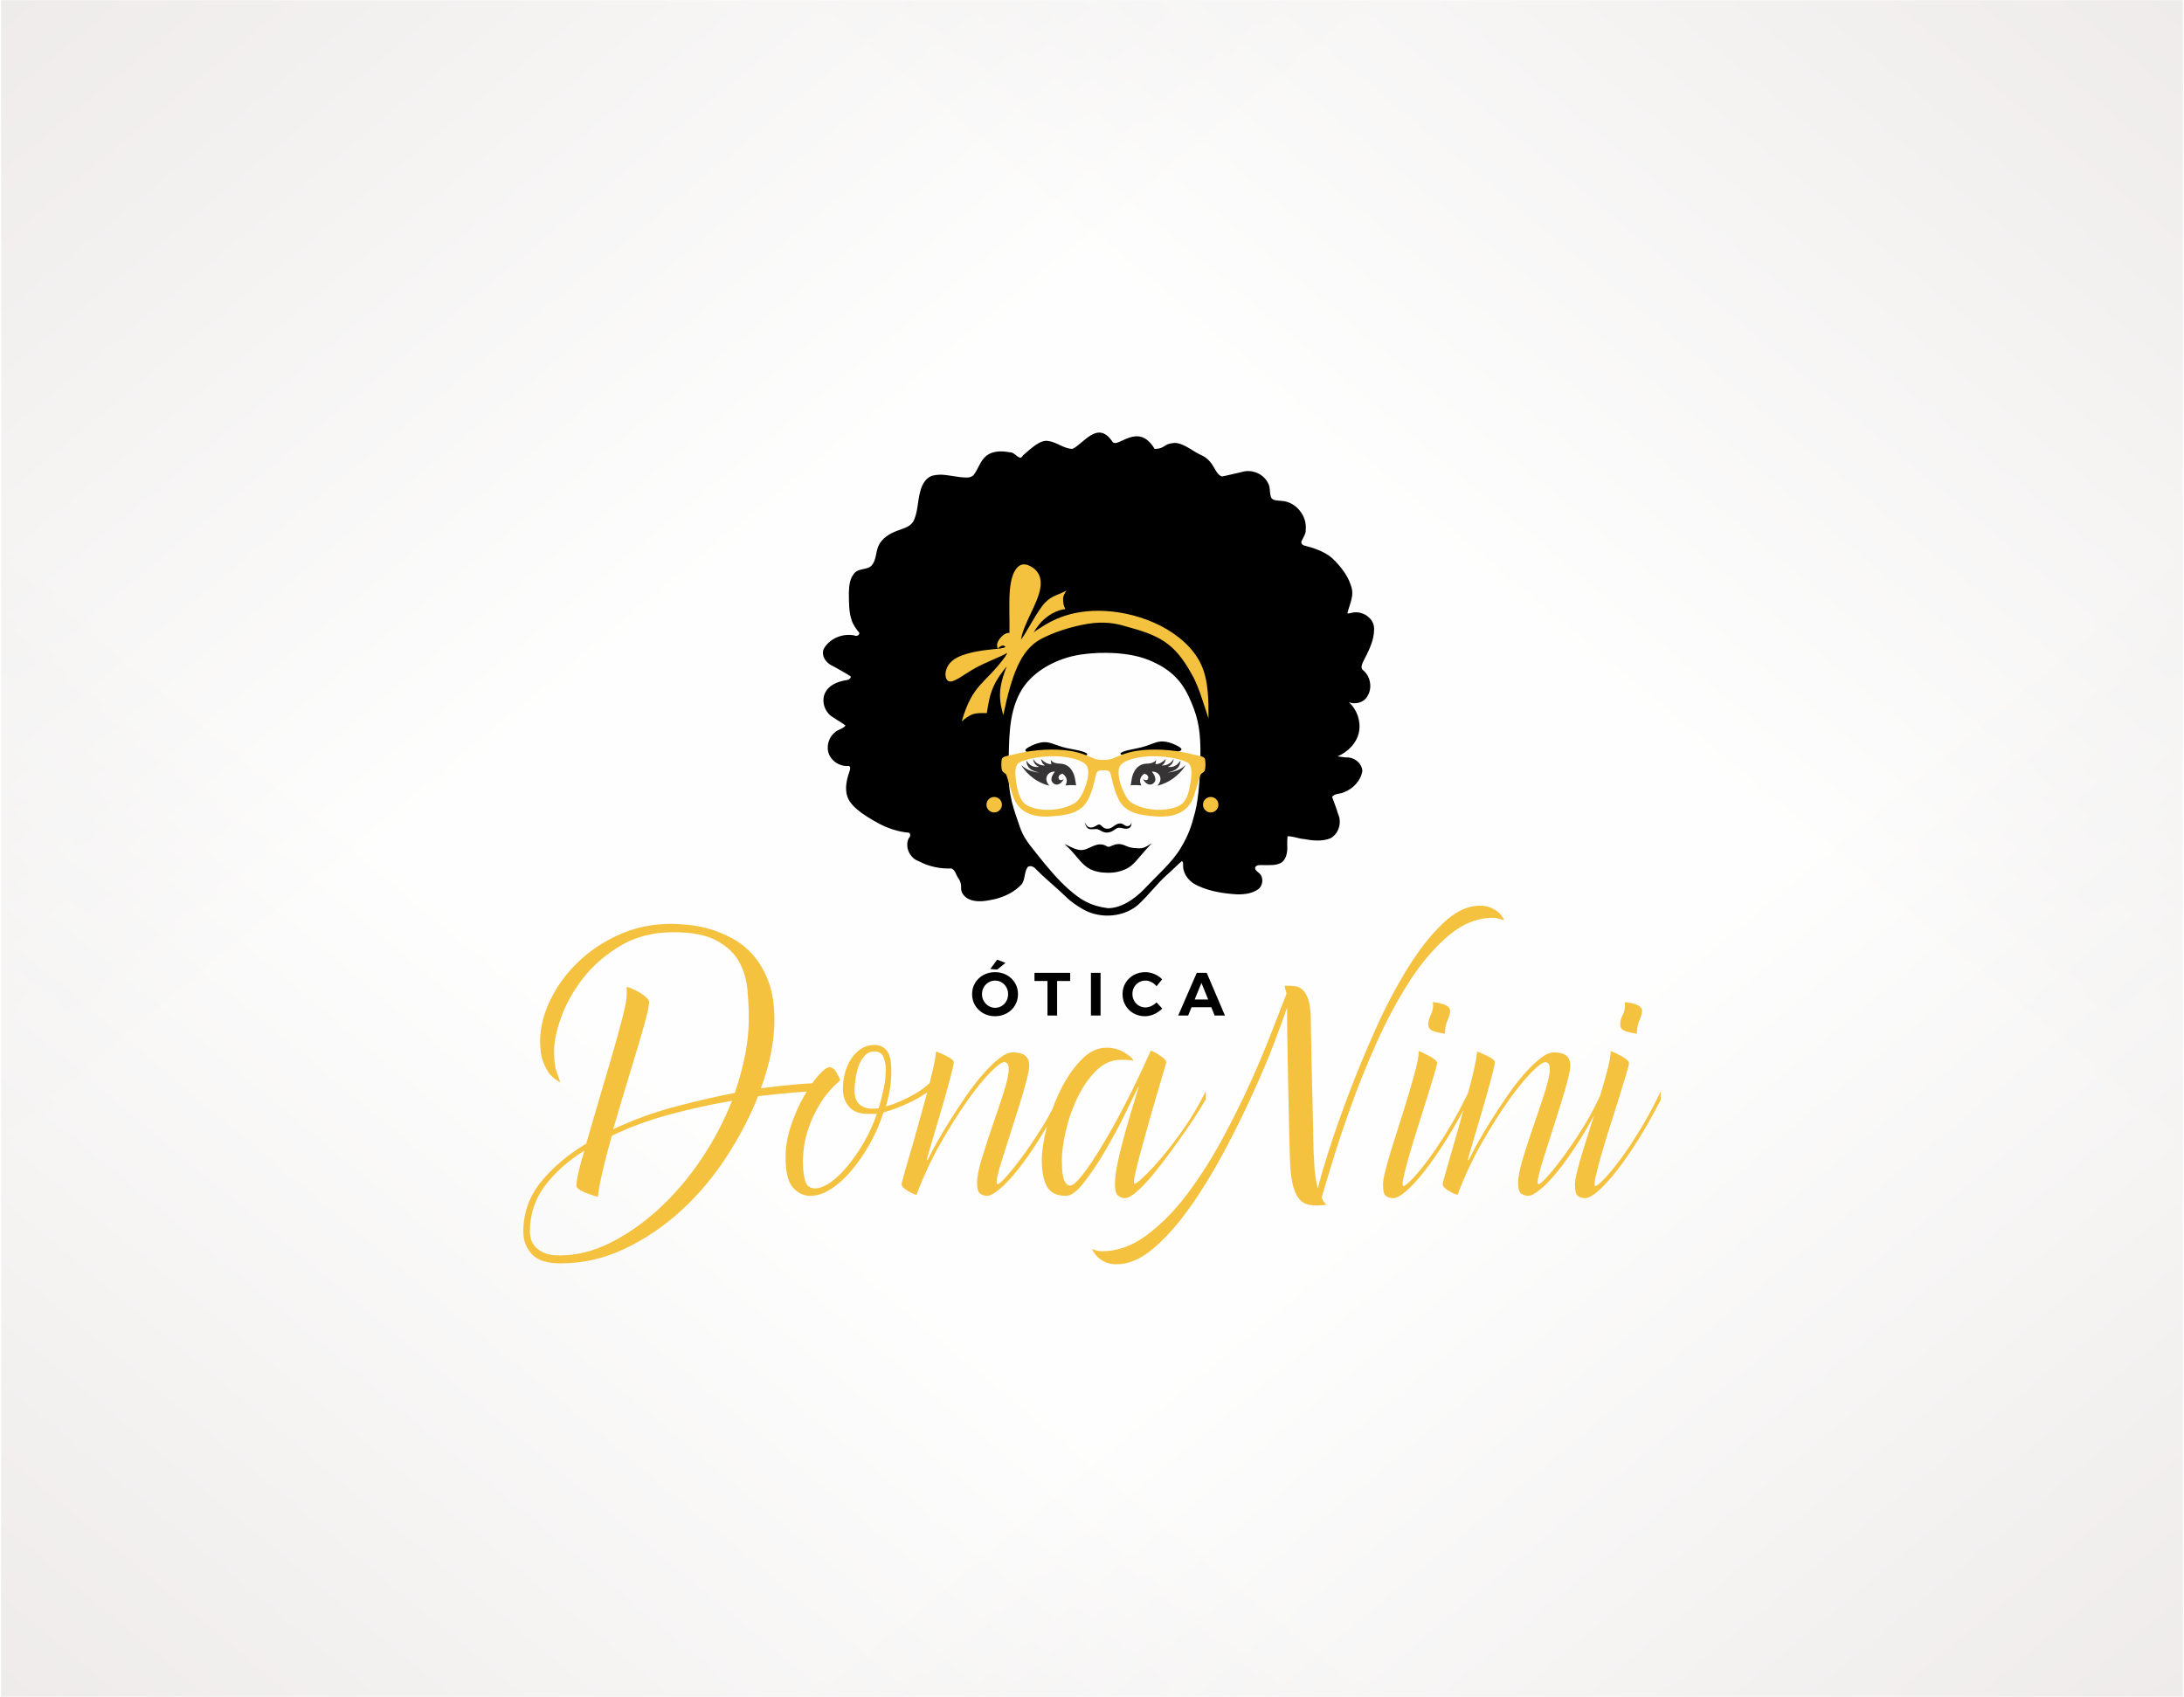 <?xml version="1.0" encoding="UTF-8"?>
<!DOCTYPE svg PUBLIC "-//W3C//DTD SVG 1.0//EN" "http://www.w3.org/TR/2001/REC-SVG-20010904/DTD/svg10.dtd">
<!-- Creator: CorelDRAW -->
<svg xmlns="http://www.w3.org/2000/svg" xml:space="preserve" width="700px" height="544px" version="1.0" style="shape-rendering:geometricPrecision; text-rendering:geometricPrecision; image-rendering:optimizeQuality; fill-rule:evenodd; clip-rule:evenodd"
viewBox="0 0 1098.2 854.16"
 xmlns:xlink="http://www.w3.org/1999/xlink"
 xmlns:xodm="http://www.corel.com/coreldraw/odm/2003">
 <defs>
  <style type="text/css">
   <![CDATA[
    .fil0 {fill:#FEFEFE}
    .fil5 {fill:#F5C23F}
    .fil6 {fill:black}
    .fil1 {fill:#DCD6D3}
    .fil4 {fill:#373435;fill-rule:nonzero}
    .fil3 {fill:#F5C23F;fill-rule:nonzero}
    .fil2 {fill:black;fill-rule:nonzero}
   ]]>
  </style>
     <mask id="id0">
  <linearGradient id="id1" gradientUnits="userSpaceOnUse" x1="-372.39" y1="-402.93" x2="269.2" y2="367.72">
   <stop offset="0" style="stop-opacity:1; stop-color:white"/>
   <stop offset="1" style="stop-opacity:0; stop-color:white"/>
  </linearGradient>
      <rect style="fill:url(#id1)" x="-0.5" y="-0.5" width="1099.2" height="855.16"/>
     </mask>
     <mask id="id2">
  <linearGradient id="id3" gradientUnits="userSpaceOnUse" x1="1470.59" y1="-402.93" x2="829" y2="367.72">
   <stop offset="0" style="stop-opacity:1; stop-color:white"/>
   <stop offset="1" style="stop-opacity:0; stop-color:white"/>
  </linearGradient>
      <rect style="fill:url(#id3)" x="-0.5" y="-0.5" width="1099.2" height="855.16"/>
     </mask>
     <mask id="id4">
  <linearGradient id="id5" gradientUnits="userSpaceOnUse" x1="-372.39" y1="1257.08" x2="269.2" y2="486.44">
   <stop offset="0" style="stop-opacity:1; stop-color:white"/>
   <stop offset="1" style="stop-opacity:0; stop-color:white"/>
  </linearGradient>
      <rect style="fill:url(#id5)" x="-0.5" y="-0.5" width="1099.2" height="855.16"/>
     </mask>
     <mask id="id6">
  <linearGradient id="id7" gradientUnits="userSpaceOnUse" x1="1470.59" y1="1257.08" x2="829" y2="486.44">
   <stop offset="0" style="stop-opacity:1; stop-color:white"/>
   <stop offset="1" style="stop-opacity:0; stop-color:white"/>
  </linearGradient>
      <rect style="fill:url(#id7)" x="-0.5" y="-0.5" width="1099.2" height="855.16"/>
     </mask>
 </defs>
 <g id="Layer_x0020_1">
  <g id="_2919020260176">
   <rect class="fil0" width="1098.2" height="854.16"/>
   <g>
    <polygon class="fil1" style="mask:url(#id0)" points="0,0 1098.2,0 1098.2,854.16 0,854.16 "/>
    <polygon class="fil1" style="mask:url(#id2)" points="1098.2,0 0,0 0,854.16 1098.2,854.16 "/>
    <polygon class="fil1" style="mask:url(#id4)" points="0,854.16 1098.2,854.16 1098.2,0 0,0 "/>
    <polygon class="fil1" style="mask:url(#id6)" points="1098.2,854.16 0,854.16 0,0 1098.2,0 "/>
   </g>
  </g>
  <g id="_2919020267616">
   <g>
    <path class="fil2" d="M556.29 328.62c7.66,0.06 15.46,1.16 21.6,3.71 9.82,4.08 15.78,9.5 19.85,18.21 4.08,8.71 5.73,15.14 5.91,25.71 0.19,10.56 -0.65,24.83 -2.69,32.61 -2.03,7.79 -3.31,11.44 -7.39,18.3 -4.08,6.86 -12.34,14.13 -17.9,20.06 -5.56,5.93 -12.6,10.1 -18.72,9.92 -9.06,-1.24 -13.61,-4.31 -19.59,-9.5 -5.17,-4.49 -11.13,-11.55 -16.06,-17.84 -4.08,-5.18 -6.79,-8.15 -8.82,-14.45 -2.04,-6.3 -5.77,-14.37 -5.4,-28.64 0.37,-14.26 -0.2,-26.59 5.73,-37.9 5.93,-11.3 19.31,-17.59 30.24,-19.26 4.1,-0.63 8.65,-0.97 13.24,-0.93zm-17.05 -102.66c-4.35,-0.1 -7.78,-3.36 -12.02,-3.95 -4.21,-0.94 -9.08,4.06 -12.53,6.93 -0.53,0.46 -0.86,1.29 -1.53,1.5 -2.09,-0.38 -3.23,-2.88 -5.49,-2.77 -3.9,-0.75 -8.35,-0.79 -11.67,1.69 -3.23,2.58 -4.14,6.88 -6.67,9.99 -1.94,1.55 -4.57,0.97 -6.84,0.79 -4.6,-0.57 -9.33,-1.95 -13.93,-0.63 -3.24,1.14 -5.01,4.48 -5.83,7.62 -1.52,5.14 -1.11,10.81 -3.71,15.62 -1.85,2.64 -5.19,3.35 -8.02,4.46 -3.85,1.41 -7.69,3.78 -9.4,7.66 -1.38,3.18 -1.02,7.07 -3.41,9.8 -2.28,2.35 -6.22,1.25 -8.48,3.65 -2.52,2.62 -2.86,6.47 -2.97,9.92 0.06,4.69 -0.11,9.51 1.42,14.01 0.76,2.37 2.26,4.39 3.82,6.28 0.25,1.31 -1.53,1.92 -2.49,1.33 -5.59,-1.11 -11.88,1.25 -14.99,6.11 -1.11,1.55 -1,3.61 -0.18,5.26 0.95,2.04 2.86,3.42 4.87,4.32 2.88,1.64 5.84,3.14 8.57,5.03 -0.2,1.53 -1.99,1.84 -3.24,1.96 -3.7,0.73 -7.65,2.36 -9.54,5.84 -2.41,4.38 -0.42,10.38 3.9,12.75 2.02,1.43 4.22,2.58 6.19,4.07 -1.34,1.86 -3.94,1.94 -5.49,3.58 -3.66,3.01 -4.71,8.95 -1.75,12.8 2,2.75 5.52,4.31 8.9,3.97 1.04,0.43 0.6,1.8 0.38,2.62 -1.41,4.08 -2.55,8.63 -1.1,12.87 1.28,3.53 4.28,6.05 7.2,8.23 2.88,2.02 5.92,3.83 9.02,5.49 4.57,2.32 9.53,3.99 14.66,4.38 1.14,0.5 0.83,2.14 0,2.78 -2.17,4.36 0.52,10.13 5.08,11.6 5.02,2.71 10.8,3.88 16.48,3.66 2.08,0.99 2.25,3.58 3.61,5.21 0.98,1.48 1.36,3.3 1.16,5.06 0.19,2.92 2.82,5.04 5.5,5.74 3.75,1.04 7.68,0.21 11.4,-0.56 5.14,-1.27 10.18,-3.69 13.74,-7.69 1.66,-2.56 1.14,-5.94 2.84,-8.46 1.19,-0.97 2.9,-0.31 3.84,0.69 4.82,4.93 8.95,8.09 15.07,13.88 2.81,2.99 9.31,7.42 13.28,8.57 7.84,2.58 17.09,1.25 23.44,-4.17 5.17,-4.75 9.33,-10.47 14.58,-15.16 2.52,-2.17 4.85,-4.62 7.36,-6.82 1.06,0.57 0.55,1.95 0.69,2.92 0.29,4.23 3.53,7.81 7.32,9.43 6.21,2.95 13.13,3.97 19.94,4.39 3.85,0.04 8.02,-0.47 11.08,-3.02 2,-2.12 2.16,-6.03 -0.32,-7.86 -0.8,-0.71 -2.09,-1.55 -1.73,-2.78 0.82,-1.41 2.67,-1.04 4.03,-1.06 3.21,-0.07 6.77,0.39 9.56,-1.54 2.4,-2.2 2.69,-5.7 2.51,-8.75 -0.01,-1.42 -0.01,-2.84 0.15,-4.24 2.78,-0.06 5.38,1.17 8.13,1.38 4.43,0.8 9.19,1.36 13.47,-0.36 4.23,-2.28 5.86,-8.05 3.82,-12.31 -0.85,-2.89 -1.96,-5.69 -2.99,-8.52 1.4,-1.88 4.02,-1.39 5.93,-2.33 4.59,-1.74 8.51,-5.78 9.3,-10.71 -0.22,-4.08 -4.36,-7.19 -8.32,-6.82 -1.38,-0.19 -2.75,-0.36 -4.13,-0.54 5.13,-2.24 9.66,-6.64 10.75,-12.28 1.04,-5.41 -0.96,-11.29 -5.07,-14.97 3.29,1.24 7.58,0.2 9.3,-3.04 2.7,-4.19 1.54,-10.32 -2.43,-13.31 -1.07,-1.39 -0.13,-3.16 0.52,-4.51 2.51,-4.93 5.24,-10.07 5.29,-15.73 0.08,-2.18 -0.75,-4.35 -2.35,-5.86 -2.37,-2.4 -6.09,-3.49 -9.33,-2.46 -0.58,-0.07 -1.19,0.5 -1.72,0.09 0.84,-3.95 3.03,-7.78 2.29,-11.92 -1.35,-6.24 -5.46,-11.47 -9.99,-15.79 -4.02,-3.5 -9.24,-5.1 -14.3,-6.44 -0.96,-0.32 -1.6,-1.53 -0.95,-2.42 0.76,-1.8 2.11,-3.48 1.95,-5.54 0.7,-6.97 -5.01,-14 -12.06,-14.42 -1.7,-0.24 -3.71,0 -5.08,-1.22 -1.37,-2.4 -0.4,-5.43 -1.87,-7.81 -2.3,-4.7 -8.23,-7.08 -13.18,-5.52 -3.36,0.71 -6.67,1.65 -10.05,2.25 -2.14,-0.84 -3.06,-3.14 -4.2,-4.96 -1.42,-2.53 -3.55,-4.68 -6.23,-5.83 -4.34,-1.93 -9.22,-6.46 -13.84,-6.07 -5.22,0.5 -4.25,2.9 -9.51,3 -8.43,-14.11 -18.7,0.2 -21.28,-3.66 -7.4,-11.08 -14.49,1.12 -20.12,3.63l-0.01 0z"/>
    <path class="fil3" d="M514.87 284.08c-1.1,0.01 -2.11,0.41 -3.06,1.29 -1.92,1.76 -3.61,5.41 -4.11,12.58 -0.44,6.18 0.01,14.96 -0.15,20.64 -2.18,-0.29 -4.47,2.12 -5.5,3.87 -1.06,1.83 -0.75,2.94 -0.44,4.04 0.88,-0.76 1.76,-1.52 2.57,-1.55 0.48,-0.02 0.93,0.21 1.41,0.67 -1.17,0.76 -3.03,0.87 -5.98,1.15 -5.71,0.56 -15.5,1.8 -20.33,5.45 -4.83,3.66 -4.7,9.72 -2.26,10.69 2.45,0.96 7.22,-3.17 12.89,-6.38 5.68,-3.21 12.27,-5.48 16.22,-7.69 0.12,-0.07 0.24,-0.14 0.36,-0.21 -0.41,0.78 -0.8,1.54 -1.14,1.99 -10.22,13.98 -16.32,13.45 -21.8,32.49 1.77,-1.44 3.55,-2.89 5.59,-3.58 2.03,-0.69 4.59,-0.62 7.02,-0.56 0.69,-4.41 1.38,-8.82 3.2,-12.99 1.74,-4.02 4.54,-7.8 6.81,-10.53 -1.34,3.35 -2.46,6.92 -2.99,10.05 -1,5.93 0.13,10.22 1.26,14.51 4.26,-20.23 8.68,-32.56 18.52,-38.11 6.54,-3.58 15.83,-6.57 24.06,-7.9 8.24,-1.32 14.25,-0.2 19.14,1.32 16.55,4.4 24.42,8.24 32.9,23.69 2.41,3.97 4.04,8.66 5.36,12.55 1.32,3.9 2.32,7 3.32,10.1 0,-9.65 0,-19.3 -3.85,-27.44 -3.86,-8.13 -11.58,-14.75 -20.36,-19.25 -8.78,-4.49 -18.62,-6.86 -27.39,-7.4 -8.76,-0.55 -16.44,0.74 -22.7,3.1 -5.74,2.16 -10.23,5.2 -13.72,7.61 1.55,-2.44 3.41,-5.01 5.51,-6.75 3.43,-2.85 6.38,-4.32 10.46,-4.97 -1.09,-1.99 -1.05,-3.15 -1.14,-4.84 -0.09,-1.69 0.81,-3.08 1.71,-4.47 -4.35,2.44 -7.12,2.35 -10.84,6.17 -3.71,3.81 -9.34,15.11 -12.06,18.58 1.2,-8.05 8.54,-18.09 9.77,-26.18 0.88,-6.41 -2.14,-9.17 -4.71,-10.62 -1.28,-0.73 -2.46,-1.12 -3.55,-1.12l0 0z"/>
    <path class="fil2" d="M584.69 373.22c-0.32,-0.01 -0.64,0 -0.96,0.02 -2.56,0.2 -5.05,1.51 -7.84,2.39 -2.79,0.88 -5.87,1.34 -8.34,1.93 -2.47,0.59 -4.31,1.33 -4.11,1.92 0.21,0.59 2.51,1.06 4.94,0.79 2.44,-0.26 5.14,-1.26 7.46,-1.82 2.32,-0.55 4.28,-0.69 6.51,-0.49 2.23,0.2 4.72,0.72 7.01,0.72 2.29,0 4.39,-0.52 4.72,-1.24 0.32,-0.72 -1.12,-1.64 -3.15,-2.56 -1.77,-0.8 -4,-1.6 -6.24,-1.66l0 0z"/>
    <path class="fil2" d="M524.94 373.59c-2.24,0.08 -4.46,0.92 -6.23,1.74 -2.02,0.95 -3.45,1.88 -3.11,2.6 0.34,0.72 2.44,1.21 4.74,1.18 2.29,-0.03 4.77,-0.58 6.99,-0.81 2.23,-0.23 4.2,-0.12 6.3,0.31 2.1,0.43 4.34,1.19 6.12,1.63 1.78,0.45 3.11,0.58 4.46,0.44 0.34,-0.04 0.68,-0.09 0.99,-0.16 0.16,-0.04 0.31,-0.07 0.45,-0.12 0.72,-0.21 1.2,-0.51 1.05,-0.86 -0.24,-0.57 -2.09,-1.28 -4.57,-1.84 -2.48,-0.56 -5.57,-0.97 -8.37,-1.82 -2.8,-0.84 -5.31,-2.12 -7.86,-2.28 -0.32,-0.02 -0.64,-0.02 -0.96,-0.01z"/>
    <path class="fil2" d="M569.02 413.85c-0.01,-0.01 -0.06,0.65 -0.44,1.17 -0.43,0.59 -1.3,0.98 -2.12,0.79 -0.81,-0.2 -1.57,-0.99 -2.48,-1.23 -0.91,-0.25 -1.97,0.05 -2.91,0.59 -0.94,0.54 -1.75,1.32 -2.76,1.72 -1,0.39 -2.2,0.39 -3.12,-0.13 -0.92,-0.53 -1.58,-1.58 -2.34,-1.71 -0.57,-0.1 -1.2,0.32 -1.91,0.73 -0.24,0.14 -0.49,0.27 -0.75,0.39 -1.03,0.45 -2.22,0.59 -3.09,0 -0.87,-0.59 -1.42,-1.9 -1.58,-2.17 -0.16,-0.26 0.05,0.53 0.38,1.31 0.32,0.79 0.76,1.58 1.57,1.9 0.82,0.33 2.01,0.2 2.88,0.14 0.87,-0.07 1.42,-0.07 2.22,0.31 0.8,0.37 1.86,1.13 3.08,1.36 1.23,0.23 2.61,-0.07 3.71,-0.66 1.1,-0.59 1.91,-1.47 2.92,-1.67 1.01,-0.2 2.2,0.3 3.36,0.43 1.15,0.13 2.26,-0.1 2.82,-0.87 0.56,-0.77 0.56,-2.08 0.56,-2.35 0,-0.03 0,-0.04 0,-0.05l0 0z"/>
    <path class="fil2" d="M579.19 424.41c-1.35,0.88 -2.69,1.77 -3.89,2.21 -1.19,0.44 -2.24,0.44 -3.48,0.37 -1.25,-0.06 -2.69,-0.19 -4,-0.58 -1.31,-0.4 -2.49,-1.05 -3.69,-1.35 -1.19,-0.29 -2.4,-0.23 -3.57,0.12 -1.16,0.34 -2.27,0.96 -2.96,1.08 -0.69,0.11 -0.95,-0.28 -1.81,-0.67 -0.85,-0.4 -2.29,-0.79 -4.01,-0.41 -1.72,0.37 -3.72,1.52 -5.39,2.16 -1.67,0.64 -3.01,0.77 -4.85,0.24 -1.83,-0.52 -4.16,-1.7 -5.32,-2.29 -1.16,-0.59 -1.16,-0.59 -0.38,0.13 0.79,0.72 2.36,2.16 4.33,4.46 1.96,2.29 4.32,5.44 7.27,7.2 2.95,1.77 6.49,2.17 9.17,2.23 2.69,0.07 4.53,-0.19 6.43,-0.72 1.9,-0.52 3.86,-1.31 5.63,-2.68 1.77,-1.38 3.34,-3.35 5.06,-5.36 1.72,-2.02 3.59,-4.08 5.46,-6.14l0 0z"/>
    <path class="fil3" d="M499.87 401.17c2.15,0 3.9,1.75 3.9,3.89 0,2.15 -1.75,3.9 -3.9,3.9 -2.14,0 -3.89,-1.75 -3.89,-3.9 0,-2.14 1.75,-3.89 3.89,-3.89z"/>
    <path class="fil3" d="M608.84 401.17c2.15,0 3.89,1.75 3.89,3.89 0,2.15 -1.74,3.9 -3.89,3.9 -2.15,0 -3.89,-1.75 -3.89,-3.9 0,-2.14 1.74,-3.89 3.89,-3.89z"/>
    <path class="fil4" d="M596 385.25c-3.53,3.45 -8.8,3.57 -8.8,3.57 3.36,-0.7 6.24,-1.91 6.41,-6 -1.66,2.58 -3.56,3.56 -6.36,3.2 3.02,-1.24 2.92,-3.98 2.92,-3.98 -2.14,3.75 -5.93,3.24 -5.93,3.24 0.01,-0.02 0.02,-0.04 0.03,-0.05 1.82,-0.93 1.91,-3.18 1.91,-3.18 -0.04,0.05 -0.08,0.07 -0.12,0.12 -1.68,1.76 -3.18,2.29 -4.1,2.42 -0.18,0.03 -0.33,0.04 -0.46,0.04 -0.16,0 -0.33,0 -0.5,-0.02 0.09,-0.37 0.21,-0.73 0.26,-1.12 0.05,-0.35 0.05,-0.7 0.08,-1.06 -0.03,0.07 -0.06,0.13 -0.09,0.2 -0.28,0.48 -1.3,1.7 -4.59,1.77 -0.01,0 -0.02,0 -0.02,0 -5.57,0.15 -7.1,5.52 -7.45,7.23l-0.64 3.75c1.24,-0.43 5.41,-0.01 5.41,-0.01 -2.07,-3.74 1.32,-5.79 1.32,-5.79l0.04 -0.15c0.33,0.11 0.65,0.24 0.98,0.35 0.83,0.29 1.31,1.34 1.05,2.08 -0.26,0.79 -0.88,1.04 -1.79,0.72 -0.23,-0.08 -0.45,-0.22 -0.75,-0.36 1.06,2.1 2.99,3.22 4.5,2.52 0.66,-0.29 1.25,-0.89 1.54,-1.56 0.01,0 0.01,0 0.01,0 0.59,-1.61 -0.76,-3.57 -1.08,-3.99 -0.03,-0.04 -0.06,-0.09 -0.06,-0.09l-0.44 -0.73 0.59 0.03c1.07,0.11 3.23,0.67 3.68,3.29 0.17,2.21 -1.59,3.83 -1.59,3.83 8.55,-2.08 12.97,-8.3 14.1,-10.13l-0.06 -0.14zm-82.32 0c3.52,3.45 8.8,3.57 8.8,3.57 -3.36,-0.7 -6.25,-1.91 -6.41,-6 1.65,2.58 3.56,3.56 6.36,3.2 -3.02,-1.24 -2.92,-3.98 -2.92,-3.98 2.14,3.75 5.92,3.24 5.92,3.24 -0.01,-0.02 -0.01,-0.04 -0.02,-0.05 -1.83,-0.93 -1.92,-3.18 -1.92,-3.18 0.04,0.05 0.08,0.07 0.12,0.12 1.68,1.76 3.18,2.29 4.11,2.42 0.17,0.03 0.32,0.04 0.45,0.04 0.17,0 0.33,0 0.51,-0.02 -0.09,-0.37 -0.21,-0.73 -0.26,-1.12 -0.06,-0.35 -0.05,-0.7 -0.08,-1.06 0.03,0.07 0.06,0.13 0.09,0.2 0.28,0.48 1.3,1.7 4.59,1.77 0.01,0 0.01,0 0.02,0 5.57,0.15 7.1,5.52 7.44,7.23l0.65 3.75c-1.24,-0.43 -5.41,-0.01 -5.41,-0.01 2.07,-3.74 -1.32,-5.79 -1.32,-5.79l-0.05 -0.15c-0.32,0.11 -0.65,0.24 -0.97,0.35 -0.83,0.29 -1.31,1.34 -1.05,2.08 0.26,0.79 0.88,1.04 1.79,0.72 0.23,-0.08 0.44,-0.22 0.74,-0.36 -1.06,2.1 -2.98,3.22 -4.5,2.52 -0.65,-0.29 -1.24,-0.89 -1.54,-1.56 0,0 0,0 -0.01,0 -0.58,-1.61 0.77,-3.57 1.08,-3.99 0.04,-0.04 0.07,-0.09 0.07,-0.09l0.44 -0.73 -0.59 0.03c-1.07,0.11 -3.23,0.67 -3.68,3.29 -0.18,2.21 1.58,3.83 1.58,3.83 -8.54,-2.08 -12.96,-8.3 -14.1,-10.13l0.07 -0.14z"/>
    <path class="fil3" d="M601.35 380.07c1.35,0.3 2.34,0.52 3.06,0.76 0.8,0.28 1.28,0.61 1.48,1.11 0.12,0.28 0.21,0.91 0.27,1.65 0.04,0.68 0.06,1.47 0.02,2.2 -0.03,0.64 -0.11,1.26 -0.25,1.75 -0.14,0.48 -0.35,0.87 -0.64,1.08 -0.12,0.1 -0.22,0.17 -0.31,0.23l-0.28 0.19c-0.18,0.12 -0.36,0.24 -0.52,0.38 -0.15,0.13 -0.3,0.3 -0.46,0.53 -0.06,0.1 -0.22,0.56 -0.44,1.26 -0.23,0.75 -0.52,1.7 -0.83,2.75l0 0.01c-0.96,3.27 -2.2,7.46 -3.19,9.31 -0.42,0.79 -1,1.72 -1.8,2.64 -0.81,0.93 -1.86,1.86 -3.22,2.68 -1.35,0.8 -3,1.48 -5.04,1.92 -2.03,0.43 -4.45,0.63 -7.34,0.47 -10.45,-0.58 -13.3,-2.49 -15.05,-3.66l-0.42 -0.28c-2.34,-1.48 -4.01,-4.51 -5.21,-7.66 -1.18,-3.1 -1.91,-6.32 -2.34,-8.23l-0.01 -0.05c-0.13,-0.58 -0.23,-1.03 -0.3,-1.29 -0.07,-0.24 -0.15,-0.52 -0.27,-0.77 -0.11,-0.24 -0.25,-0.47 -0.46,-0.66 -0.23,-0.21 -0.56,-0.38 -1.01,-0.51 -0.48,-0.13 -1.11,-0.19 -1.92,-0.16l-0.07 0c-0.81,-0.03 -1.43,0.03 -1.91,0.16 -0.46,0.13 -0.78,0.3 -1.01,0.51 -0.21,0.19 -0.36,0.42 -0.47,0.66 -0.11,0.26 -0.19,0.53 -0.26,0.77 -0.04,0.13 -0.08,0.31 -0.13,0.53l-0.19 0.8c-0.43,1.92 -1.15,5.14 -2.33,8.24 -1.2,3.15 -2.88,6.18 -5.21,7.66l-0.43 0.28c-1.74,1.17 -4.59,3.08 -15.04,3.66 -2.89,0.16 -5.31,-0.04 -7.34,-0.47 -2.04,-0.44 -3.7,-1.12 -5.04,-1.92 -1.37,-0.82 -2.41,-1.75 -3.22,-2.68 -0.81,-0.92 -1.38,-1.85 -1.8,-2.64 -0.99,-1.85 -2.23,-6.05 -3.2,-9.32 -0.31,-1.05 -0.59,-2 -0.82,-2.75 -0.22,-0.7 -0.38,-1.16 -0.45,-1.26 -0.15,-0.23 -0.3,-0.4 -0.46,-0.53 -0.16,-0.14 -0.33,-0.26 -0.52,-0.38l-0.27 -0.19c-0.09,-0.06 -0.2,-0.13 -0.32,-0.23 -0.29,-0.21 -0.49,-0.6 -0.63,-1.08 -0.14,-0.49 -0.22,-1.11 -0.25,-1.75 -0.04,-0.73 -0.03,-1.52 0.02,-2.2 0.05,-0.74 0.15,-1.37 0.26,-1.65 0.21,-0.5 0.69,-0.83 1.49,-1.11 0.71,-0.24 1.71,-0.46 3.06,-0.76 0.58,-0.12 1.22,-0.26 1.74,-0.38 0.65,-0.15 1.36,-0.31 2.1,-0.49 2.01,-0.48 4.12,-0.87 6.27,-1.16 2.25,-0.31 4.54,-0.52 6.79,-0.63 2.33,-0.11 4.62,-0.12 6.77,-0.03 2.17,0.09 4.2,0.28 6,0.57 5.08,0.8 8.69,2.38 10.96,3.37l0.01 0c0.82,0.36 1.46,0.64 1.88,0.76 0.79,0.21 1.79,0.32 2.58,0.37 0.8,0.06 1.4,0.06 1.41,0.06 0,0 0.61,0 1.4,-0.06 0.8,-0.05 1.79,-0.16 2.59,-0.37 0.42,-0.12 1.06,-0.4 1.88,-0.76l0.01 0c2.27,-0.99 5.88,-2.57 10.95,-3.37 1.81,-0.29 3.84,-0.48 6.01,-0.57 2.15,-0.09 4.44,-0.08 6.77,0.03 2.25,0.11 4.54,0.32 6.79,0.63 2.15,0.29 4.26,0.68 6.27,1.16 0.74,0.18 1.44,0.34 2.1,0.49l1.74 0.38zm-65.03 26.06c1.2,-0.4 2.34,-0.88 3.32,-1.43 0.89,-0.49 1.65,-1.05 2.22,-1.65 0.93,-1 1.92,-2.56 2.78,-4.38 0.85,-1.79 1.58,-3.83 2.04,-5.83 0.39,-1.67 0.59,-3.3 0.5,-4.7 -0.08,-1.2 -0.37,-2.23 -0.94,-2.94 -0.54,-0.69 -1.33,-1.28 -2.28,-1.79 -1.08,-0.58 -2.37,-1.06 -3.75,-1.44 -1.67,-0.45 -3.48,-0.77 -5.24,-0.98 -2.12,-0.25 -4.16,-0.34 -5.83,-0.33 -1.66,0.02 -3.3,0.12 -4.86,0.28 -1.68,0.16 -3.28,0.4 -4.75,0.69 -1.57,0.3 -2.97,0.66 -4.16,1.04 -1.21,0.39 -2.19,0.8 -2.9,1.21 -0.54,0.31 -0.93,0.78 -1.22,1.35 -0.3,0.59 -0.49,1.29 -0.59,2.04 -0.11,0.83 -0.13,1.72 -0.1,2.61 0.04,0.88 0.13,1.79 0.23,2.64 0.11,0.86 0.25,1.84 0.44,2.86 0.19,1.04 0.43,2.13 0.74,3.19 0.3,1.04 0.66,2.07 1.11,3 0.44,0.92 0.95,1.75 1.55,2.42 0.52,0.58 1.21,1.09 2.02,1.53 0.88,0.48 1.9,0.87 3.01,1.19 1.24,0.35 2.57,0.6 3.91,0.75 1.44,0.17 2.88,0.22 4.25,0.18 1.34,-0.04 2.81,-0.19 4.3,-0.46 1.43,-0.25 2.86,-0.61 4.2,-1.05zm61.39 -7.56c0.3,-1.06 0.55,-2.15 0.74,-3.19 0.19,-1.02 0.33,-2 0.43,-2.86 0.11,-0.85 0.2,-1.76 0.23,-2.64 0.04,-0.89 0.02,-1.78 -0.09,-2.61 -0.11,-0.75 -0.29,-1.45 -0.59,-2.04 -0.29,-0.57 -0.69,-1.04 -1.22,-1.35 -0.71,-0.41 -1.7,-0.82 -2.91,-1.21 -1.18,-0.38 -2.59,-0.74 -4.15,-1.04 -1.47,-0.29 -3.08,-0.53 -4.75,-0.69 -1.57,-0.16 -3.2,-0.26 -4.86,-0.28 -1.67,-0.01 -3.71,0.08 -5.83,0.33 -1.77,0.21 -3.58,0.53 -5.24,0.98 -1.39,0.38 -2.68,0.86 -3.76,1.44 -0.95,0.51 -1.73,1.1 -2.28,1.79 -0.56,0.71 -0.85,1.74 -0.93,2.94 -0.09,1.4 0.11,3.03 0.49,4.7 0.47,2 1.2,4.04 2.05,5.83 0.86,1.82 1.84,3.38 2.78,4.38 0.57,0.6 1.33,1.16 2.22,1.65 0.98,0.55 2.11,1.03 3.32,1.43 1.34,0.44 2.77,0.8 4.2,1.05 1.49,0.27 2.96,0.42 4.3,0.46 1.36,0.04 2.81,-0.01 4.25,-0.18 1.34,-0.15 2.67,-0.4 3.91,-0.75 1.1,-0.32 2.13,-0.71 3.01,-1.19 0.81,-0.44 1.49,-0.95 2.02,-1.53 0.6,-0.67 1.11,-1.5 1.55,-2.42 0.44,-0.93 0.81,-1.96 1.11,-3z"/>
   </g>
   <path class="fil5" d="M278.39 528.8c0,4.69 0.43,8.28 1.29,10.78 0.86,2.5 1.44,4.15 1.76,4.93l0 0.23c-1.88,-0.94 -3.6,-2.26 -5.16,-3.98 -1.25,-1.57 -2.38,-3.68 -3.4,-6.33 -1.02,-2.66 -1.52,-6.1 -1.52,-10.32 0,-6.56 1.64,-13.32 4.92,-20.28 3.28,-6.95 7.85,-13.32 13.71,-19.1 5.86,-5.79 12.86,-10.51 20.99,-14.19 8.12,-3.67 16.95,-5.51 26.49,-5.51 2.03,0 4.76,0.16 8.2,0.47 3.44,0.31 7.07,1.02 10.9,2.11 3.83,1.1 7.7,2.7 11.61,4.81 3.9,2.11 7.42,4.96 10.55,8.55 3.12,3.6 5.66,8.01 7.62,13.25 1.95,5.24 2.93,11.6 2.93,19.11 0,10.62 -2.27,22.11 -6.8,34.46 6.25,-0.78 11.92,-1.41 16.99,-1.88 3.25,-0.3 6.19,-0.5 8.83,-0.61 1.05,-1.47 2.09,-2.79 3.13,-3.96 2.42,-2.73 4.26,-4.1 5.51,-4.1 1.41,0 2.62,0.9 3.63,2.7 1.02,1.79 1.61,3.08 1.76,3.86 -4.22,3.75 -7.54,7.62 -9.96,11.61 -2.42,3.98 -4.3,7.85 -5.63,11.6 -1.33,3.75 -2.19,7.15 -2.58,10.2 -0.39,3.05 -0.58,5.51 -0.58,7.39 0,3.43 0.35,6.56 1.05,9.37 0.71,2.82 2.39,4.22 5.04,4.22 2.35,0 4.97,-1.01 7.86,-3.05 2.89,-2.03 5.78,-4.8 8.67,-8.32 2.89,-3.51 5.63,-7.5 8.21,-11.95 2.57,-4.46 4.72,-9.19 6.44,-14.19l-4.69 0c-4.06,0 -7.15,-1.17 -9.26,-3.51 -2.11,-2.35 -3.16,-5.4 -3.16,-9.15 0,-2.65 0.35,-5.31 1.05,-7.97 0.71,-2.65 1.76,-5.04 3.17,-7.15 1.41,-2.11 3.09,-3.79 5.04,-5.04 1.95,-1.25 4.18,-1.87 6.68,-1.87 2.5,0 4.53,0.93 6.1,2.81 1.56,1.88 2.34,5.31 2.34,10.31 0,6.1 -0.94,12.04 -2.81,17.82 2.34,-0.62 4.76,-1.48 7.26,-2.58 2.51,-1.09 4.85,-2.26 7.04,-3.51 2.19,-1.25 4.1,-2.54 5.74,-3.87 0.77,-0.63 1.45,-1.21 2.03,-1.75 0.59,-2.29 1.12,-4.49 1.61,-6.57 0.93,-4.07 1.48,-7.19 1.64,-9.38 1.72,0.62 3.63,1.48 5.74,2.58 2.11,1.09 3.16,2.03 3.16,2.81 0,0.94 -0.62,3.75 -1.87,8.44 -1.25,4.69 -2.7,9.85 -4.34,15.47 -1.64,5.63 -3.2,10.9 -4.69,15.83 -1.48,4.92 -2.38,8.09 -2.69,9.49l0.47 0c1.09,-2.34 2.65,-5.31 4.69,-8.91 2.03,-3.59 4.29,-7.38 6.79,-11.37 2.5,-3.98 5.16,-8.01 7.97,-12.07 2.82,-4.06 5.63,-7.7 8.44,-10.9 2.82,-3.21 5.51,-5.82 8.09,-7.86 2.58,-2.03 4.89,-3.04 6.92,-3.04 5.47,0 8.2,2.19 8.2,6.56 0,1.56 -0.47,4.14 -1.4,7.74 -0.94,3.59 -2.11,7.62 -3.52,12.07 -1.41,4.46 -2.85,9.03 -4.34,13.72 -1.48,4.68 -2.85,8.98 -4.1,12.89 -1.25,3.91 -2.15,7.11 -2.7,9.61 -0.54,2.5 -0.5,3.75 0.12,3.75 0.63,0 2.07,-1.25 4.34,-3.75 2.26,-2.5 4.96,-5.86 8.09,-10.08 3.12,-4.22 6.44,-9.14 9.96,-14.77 1.81,-2.9 3.53,-5.9 5.15,-9 1.16,-3.21 2.49,-6.36 3.99,-9.44 2.89,-5.98 6.33,-11.06 10.32,-15.28 3.98,-4.26 8.32,-6.37 13.01,-6.37 3.28,0 6.21,0.78 8.79,2.31 2.58,1.56 4.1,2.81 4.57,3.79l0 0.47c-0.47,-0.32 -2.5,-0.47 -6.09,-0.47 -4.85,0 -9.15,1.95 -12.9,5.82 -3.75,3.91 -6.87,8.56 -9.37,13.91 -2.5,5.39 -4.38,10.9 -5.63,16.61 -1.25,5.66 -1.88,10.39 -1.88,14.1 0,5 0.39,8.36 1.18,10.16 0.78,1.8 1.79,2.7 3.04,2.7 1.25,0 3.25,-1.72 5.98,-5.16 2.74,-3.44 5.94,-8.17 9.61,-14.18 3.68,-6.02 7.66,-13.17 11.96,-21.46 4.3,-8.28 8.63,-17.34 13.01,-27.19 1.56,0.62 3.24,1.56 5.04,2.81 1.8,1.25 2.7,2.27 2.7,3.05 0,0.31 -0.47,2.03 -1.41,5.16 -0.94,3.12 -2.07,6.95 -3.4,11.49 -1.33,4.53 -2.73,9.41 -4.22,14.65 -1.48,5.23 -2.81,10.04 -3.98,14.42 -1.18,4.37 -2.07,8.04 -2.7,11.01 -0.63,2.97 -0.7,4.46 -0.23,4.46 0.62,0 2.18,-1.17 4.68,-3.52 2.51,-2.34 5.51,-5.59 9.03,-9.73 3.52,-4.14 7.27,-9.06 11.25,-14.77 3.99,-5.7 7.62,-11.91 10.9,-18.63l0 4.22c-0.46,0.78 -1.56,2.57 -3.28,5.39 -1.72,2.81 -3.83,6.01 -6.33,9.61 -2.5,3.59 -5.23,7.42 -8.2,11.49 -2.97,4.06 -5.86,7.81 -8.68,11.25 -2.81,3.44 -5.51,6.29 -8.08,8.56 -2.58,2.26 -4.65,3.4 -6.22,3.4 -1.09,0 -2.19,-0.4 -3.28,-1.22 -1.09,-0.82 -1.64,-2.81 -1.64,-6.05 0,-2.35 0.35,-5.35 1.05,-9.03 0.71,-3.67 1.65,-7.69 2.82,-12.07 1.17,-4.38 2.46,-8.95 3.87,-13.72 1.4,-4.76 2.81,-9.41 4.22,-13.94l-0.24 0c-1.72,3.59 -4.1,8.47 -7.15,14.65 -3.05,6.17 -6.33,12.23 -9.85,18.17 -3.51,5.94 -6.99,11.09 -10.43,15.47 -3.44,4.38 -6.41,6.56 -8.91,6.56 -4.69,0 -7.89,-1.56 -9.61,-4.69 -1.72,-3.16 -2.58,-7.54 -2.58,-13.16 0,-4.57 0.82,-10.04 2.46,-16.49l0.22 -0.81c-1.35,2.35 -2.71,4.62 -4.08,6.79 -3.75,5.94 -7.31,11.02 -10.67,15.24 -3.36,4.21 -6.41,7.46 -9.14,9.72 -2.74,2.27 -4.81,3.4 -6.22,3.4 -1.25,0 -2.42,-0.35 -3.51,-1.05 -1.1,-0.7 -1.64,-2.54 -1.64,-5.47 0,-2.97 0.82,-7.15 2.46,-12.5 1.64,-5.4 3.48,-10.98 5.51,-16.85 2.03,-5.82 3.87,-11.33 5.51,-16.45 1.64,-5.15 2.46,-8.98 2.46,-11.44 0,-2.35 -0.78,-3.52 -2.35,-3.52 -1.25,0 -3.59,1.76 -7.03,5.28 -3.44,3.47 -7.31,8.28 -11.6,14.33 -4.3,6.1 -8.76,13.17 -13.37,21.26 -4.61,8.13 -8.63,16.76 -12.07,25.94 -1.56,-0.46 -3.2,-1.25 -4.92,-2.34 -1.72,-1.09 -2.58,-2.11 -2.58,-3.05 0,-0.31 0.39,-1.87 1.17,-4.69 0.78,-2.81 1.8,-6.33 3.05,-10.55 1.25,-4.22 2.58,-8.86 3.98,-13.94 1.41,-5.08 2.78,-10.05 4.11,-14.89 0.2,-0.73 0.39,-1.45 0.58,-2.16 -2.18,1.58 -4.88,3.16 -8.09,4.74 -4.76,2.34 -9.41,4.14 -13.95,5.39 -1.71,5.47 -3.98,10.71 -6.79,15.71 -2.82,5 -5.86,9.45 -9.15,13.36 -3.28,3.91 -6.72,7.03 -10.31,9.38 -3.6,2.34 -7.11,3.51 -10.55,3.51 -3.28,0 -6.18,-1.36 -8.68,-4.1 -2.5,-2.73 -3.75,-7.85 -3.75,-15.35 0,-5.16 0.9,-10.44 2.7,-15.83 1.8,-5.39 3.95,-10.28 6.45,-14.65 0.5,-0.88 1,-1.72 1.5,-2.53 -1.9,0.11 -3.89,0.25 -5.96,0.42 -5.62,0.47 -11.8,1.09 -18.52,1.87 -4.06,10.32 -9.38,20.52 -15.94,30.6 -6.56,10.08 -14.14,19.07 -22.74,26.96 -8.6,7.89 -18.05,14.3 -28.37,19.22 -10.31,4.92 -21.1,7.39 -32.35,7.39 -6.88,0 -11.72,-1.57 -14.53,-4.69 -2.82,-3.13 -4.22,-6.88 -4.22,-11.25 0,-9.38 2.93,-17.7 8.79,-24.97 5.86,-7.27 13.48,-13.72 22.85,-19.34 1.88,-6.57 3.99,-13.8 6.33,-21.69 2.35,-7.89 4.58,-15.47 6.69,-22.74 2.11,-7.27 3.86,-13.67 5.27,-19.22 1.41,-5.55 2.11,-9.34 2.11,-11.37l0 -3.99c1.09,0.31 2.31,0.78 3.63,1.41 1.33,0.62 2.54,1.29 3.64,1.99 1.09,0.7 2.03,1.45 2.81,2.23 0.78,0.78 1.17,1.48 1.17,2.11 0,1.56 -0.58,4.53 -1.76,8.91 -1.17,4.37 -2.65,9.53 -4.45,15.47 -1.8,5.94 -3.75,12.39 -5.86,19.34 -2.11,6.96 -4.1,13.72 -5.98,20.28 9.54,-4.53 19.66,-8.25 30.36,-11.14 10.71,-2.89 20.98,-5.27 30.83,-7.15 2.19,-6.4 3.91,-12.73 5.16,-18.99 1.25,-6.25 1.87,-12.42 1.87,-18.52 0,-4.69 -0.23,-9.57 -0.7,-14.65 -0.47,-5.08 -1.88,-9.73 -4.22,-13.95 -2.34,-4.22 -6.1,-7.73 -11.25,-10.55 -5.16,-2.81 -12.43,-4.22 -21.81,-4.22 -10.15,0 -19.02,2.27 -26.6,6.8 -7.58,4.53 -13.84,9.97 -18.76,16.29 -4.92,6.33 -8.6,12.86 -11.02,19.58 -2.42,6.72 -3.63,12.35 -3.63,16.88zm556.9 24.85c-3.76,7.35 -7.55,14.07 -11.37,20.16 -3.83,6.1 -7.47,11.33 -10.91,15.71 -3.43,4.37 -6.52,7.73 -9.26,10.08 -2.73,2.34 -4.88,3.52 -6.44,3.52 -1.41,0 -2.62,-0.36 -3.64,-1.06 -1.01,-0.7 -1.52,-2.62 -1.52,-5.74 0,-1.72 0.43,-4.22 1.29,-7.5 0.86,-3.29 1.91,-6.96 3.16,-11.02 1.25,-4.07 2.62,-8.4 4.11,-13.01 0.36,-1.14 0.72,-2.27 1.08,-3.4 -2.32,4.35 -4.68,8.41 -7.06,12.19 -3.75,5.94 -7.31,11.02 -10.67,15.24 -3.36,4.21 -6.41,7.46 -9.14,9.72 -2.74,2.27 -4.81,3.4 -6.21,3.4 -1.25,0 -2.43,-0.35 -3.52,-1.05 -1.09,-0.7 -1.64,-2.54 -1.64,-5.47 0,-2.97 0.82,-7.15 2.46,-12.5 1.64,-5.4 3.48,-10.98 5.51,-16.85 2.03,-5.82 3.87,-11.33 5.51,-16.45 1.64,-5.15 2.46,-8.98 2.46,-11.44 0,-2.35 -0.78,-3.52 -2.34,-3.52 -1.25,0 -3.6,1.76 -7.04,5.28 -3.44,3.47 -7.3,8.28 -11.6,14.33 -4.3,6.1 -8.75,13.17 -13.36,21.26 -4.62,8.13 -8.64,16.76 -12.08,25.94 -1.56,-0.46 -3.2,-1.25 -4.92,-2.34 -1.72,-1.09 -2.58,-2.11 -2.58,-3.05 0,-0.31 0.39,-1.87 1.17,-4.69 0.78,-2.81 1.8,-6.33 3.05,-10.55 1.25,-4.22 2.58,-8.86 3.99,-13.94l2.23 -8.12c-2.87,5.38 -5.76,10.39 -8.68,15.03 -3.83,6.1 -7.46,11.33 -10.9,15.71 -3.44,4.37 -6.53,7.73 -9.26,10.08 -2.74,2.34 -4.89,3.52 -6.45,3.52 -1.41,0 -2.62,-0.36 -3.63,-1.06 -1.02,-0.7 -1.53,-2.62 -1.53,-5.74 0,-1.72 0.43,-4.22 1.29,-7.5 0.86,-3.29 1.92,-6.96 3.17,-11.02 1.25,-4.07 2.61,-8.4 4.1,-13.01 1.48,-4.62 2.89,-9.15 4.22,-13.6 1.33,-4.46 2.5,-8.6 3.52,-12.43 1.01,-3.83 1.6,-7.07 1.75,-9.73 1.57,0.63 3.48,1.57 5.75,2.82 2.26,1.25 3.4,2.34 3.4,3.28 0,0.62 -0.51,2.62 -1.53,5.98 -1.01,3.36 -2.22,7.3 -3.63,11.84 -1.41,4.53 -2.93,9.37 -4.57,14.53 -1.64,5.16 -3.09,9.93 -4.34,14.3 -1.25,4.38 -2.19,8.01 -2.81,10.9 -0.63,2.89 -0.63,4.34 0,4.34 0.62,0 2.11,-1.21 4.45,-3.63 2.35,-2.43 5.08,-5.75 8.21,-9.97 3.12,-4.22 6.44,-9.22 9.96,-15 3.42,-5.62 6.73,-11.76 9.92,-18.41 1.1,-4.08 2.05,-7.87 2.86,-11.36 0.93,-4.07 1.48,-7.19 1.64,-9.38 1.72,0.62 3.63,1.48 5.74,2.58 2.11,1.09 3.17,2.03 3.17,2.81 0,0.94 -0.63,3.75 -1.88,8.44 -1.25,4.69 -2.7,9.85 -4.34,15.47 -1.64,5.63 -3.2,10.9 -4.68,15.83 -1.49,4.92 -2.39,8.09 -2.7,9.49l0.47 0c1.09,-2.34 2.66,-5.31 4.69,-8.91 2.03,-3.59 4.29,-7.38 6.8,-11.37 2.5,-3.98 5.15,-8.01 7.97,-12.07 2.81,-4.06 5.62,-7.7 8.44,-10.9 2.81,-3.21 5.51,-5.82 8.08,-7.86 2.58,-2.03 4.89,-3.04 6.92,-3.04 5.47,0 8.21,2.19 8.21,6.56 0,1.56 -0.47,4.14 -1.41,7.74 -0.94,3.59 -2.11,7.62 -3.52,12.07 -1.4,4.46 -2.85,9.03 -4.34,13.72 -1.48,4.68 -2.85,8.98 -4.1,12.89 -1.25,3.91 -2.15,7.11 -2.69,9.61 -0.55,2.5 -0.51,3.75 0.11,3.75 0.63,0 2.07,-1.25 4.34,-3.75 2.27,-2.5 4.96,-5.86 8.09,-10.08 3.12,-4.22 6.45,-9.14 9.96,-14.77 3.15,-5.04 6.02,-10.4 8.61,-16.07l0.07 -0.22c1.32,-4.46 2.5,-8.6 3.51,-12.43 1.02,-3.83 1.6,-7.07 1.76,-9.73 1.56,0.63 3.48,1.57 5.75,2.82 2.26,1.25 3.39,2.34 3.39,3.28 0,0.62 -0.5,2.62 -1.52,5.98 -1.02,3.36 -2.23,7.3 -3.63,11.84 -1.41,4.53 -2.93,9.37 -4.57,14.53 -1.65,5.16 -3.09,9.93 -4.34,14.3 -1.25,4.38 -2.19,8.01 -2.82,10.9 -0.62,2.89 -0.62,4.34 0,4.34 0.63,0 2.11,-1.21 4.46,-3.63 2.34,-2.43 5.08,-5.75 8.2,-9.97 3.13,-4.22 6.45,-9.22 9.97,-15 3.51,-5.78 6.91,-12.11 10.2,-18.99l0 4.22zm-9.38 -44.78c0,1.25 -0.43,2.82 -1.29,4.69 -0.86,1.88 -1.29,4.14 -1.29,6.8 -3.13,-0.47 -5.31,-1.02 -6.56,-1.64 -1.26,-0.63 -1.88,-1.72 -1.88,-3.28 0,-1.25 0.47,-2.86 1.41,-4.81 0.93,-1.95 1.25,-4.02 0.93,-6.21 5.79,0.62 8.68,2.11 8.68,4.45zm-96.59 0c0,1.25 -0.43,2.82 -1.29,4.69 -0.86,1.88 -1.29,4.14 -1.29,6.8 -3.12,-0.47 -5.31,-1.02 -6.56,-1.64 -1.25,-0.63 -1.88,-1.72 -1.88,-3.28 0,-1.25 0.47,-2.86 1.41,-4.81 0.94,-1.95 1.25,-4.02 0.94,-6.21 5.78,0.62 8.67,2.11 8.67,4.45zm-66.58 89.36c0.94,-4.06 2.77,-10.39 5.51,-18.95 2.74,-8.59 6.1,-18.17 10.08,-28.68 3.99,-10.55 8.48,-21.41 13.48,-32.55 5,-11.17 10.35,-21.33 16.06,-30.55 5.7,-9.22 11.64,-16.8 17.82,-22.7 6.17,-5.94 12.38,-8.91 18.64,-8.91 2.18,0 4.1,0.39 5.74,1.13 1.64,0.75 2.93,1.57 3.87,2.46 1.09,1.06 1.95,2.31 2.58,3.68l-1.88 -0.47c-0.62,-0.16 -1.21,-0.31 -1.76,-0.47 -0.54,-0.16 -1.13,-0.24 -1.76,-0.24 -7.97,0 -15.47,2.98 -22.5,8.91 -7.04,5.94 -13.56,13.56 -19.58,22.86 -6.01,9.3 -11.52,19.54 -16.53,30.71 -5,11.18 -9.37,22 -13.12,32.47 -3.75,10.47 -6.88,19.85 -9.38,28.13 -2.5,8.29 -4.3,14.23 -5.39,17.82 0.93,1.88 1.79,3.05 2.58,3.52 -3.44,0.47 -6.3,0.51 -8.56,0.12 -2.27,-0.4 -4.1,-1.49 -5.51,-3.29 -1.41,-1.79 -2.46,-4.37 -3.17,-7.73 -0.7,-3.36 -1.13,-7.62 -1.28,-12.78 -0.16,-4.85 -0.32,-10.98 -0.47,-18.4 -0.16,-7.43 -0.32,-14.85 -0.47,-22.28 -0.16,-7.42 -0.28,-14.06 -0.35,-19.92 -0.08,-5.86 -0.12,-9.57 -0.12,-11.14l0 -3.75c-1.25,3.75 -3.36,9.54 -6.33,17.35 -2.97,7.81 -6.64,16.53 -11.02,26.14 -4.38,9.61 -9.26,19.46 -14.65,29.54 -5.39,10.08 -11.06,19.3 -17,27.66 -5.94,8.36 -12.03,15.2 -18.29,20.52 -6.25,5.31 -12.42,7.97 -18.52,7.97 -2.34,0 -4.29,-0.39 -5.86,-1.18 -1.56,-0.78 -2.81,-1.64 -3.75,-2.58 -1.09,-1.09 -2.03,-2.42 -2.81,-3.98 0.62,0.31 1.25,0.55 1.87,0.7 1.26,0.32 2.35,0.47 3.29,0.47 7.66,0 15.08,-2.66 22.27,-7.97 7.19,-5.31 13.95,-12.11 20.28,-20.47 6.33,-8.37 12.23,-17.55 17.7,-27.63 5.47,-10.08 10.35,-19.89 14.65,-29.5 4.3,-9.61 7.97,-18.36 11.02,-26.33 3.05,-7.97 5.35,-13.91 6.91,-17.82 -0.62,-1.84 -0.93,-3.16 -0.93,-3.95 1.87,0 3.55,0.08 5.04,0.24 1.48,0.15 2.81,0.78 3.98,1.87 1.17,1.1 2.11,2.66 2.82,4.77 0.7,2.11 1.13,5.12 1.28,9.03 0,2.03 0.04,5 0.12,8.91 0.08,3.9 0.16,8.2 0.24,12.97 0.07,4.76 0.19,9.73 0.35,14.88 0.15,5.16 0.27,10.05 0.35,14.73 0.08,4.69 0.16,8.83 0.23,12.43 0.08,3.59 0.2,6.25 0.36,7.97 0.15,5.43 0.78,10.2 1.87,14.26zm-220.95 -40.36c0.94,-3.28 1.76,-6.56 2.46,-9.85 0.71,-3.28 1.06,-6.48 1.06,-9.61 0,-2.34 -0.39,-4.45 -1.18,-6.33 -0.78,-1.87 -2.26,-2.81 -4.45,-2.81 -2.03,0 -3.71,0.74 -5.04,2.23 -1.33,1.48 -2.34,3.24 -3.05,5.27 -0.7,2.03 -1.21,4.18 -1.52,6.45 -0.31,2.26 -0.47,4.1 -0.47,5.51 0,3.44 0.86,5.86 2.58,7.26 1.72,1.41 3.83,2.11 6.33,2.11 1.4,0 2.5,-0.07 3.28,-0.23zm-152.15 38.92c0,-1.41 0.35,-3.68 1.06,-6.8 0.7,-3.13 1.68,-6.72 2.93,-10.79 -8.29,5.16 -14.93,11.1 -19.93,17.82 -5,6.72 -7.5,14.38 -7.5,22.98 0,0.93 0.15,2.07 0.47,3.39 0.31,1.33 0.97,2.62 1.99,3.87 1.02,1.25 2.5,2.35 4.45,3.28 1.96,0.94 4.65,1.41 8.09,1.41 8.6,0 17.16,-2.15 25.67,-6.45 8.52,-4.29 16.65,-10 24.38,-17.11 7.74,-7.11 14.77,-15.36 21.1,-24.73 6.33,-9.38 11.53,-19.23 15.59,-29.54 -10.16,1.72 -20.51,3.98 -31.06,6.8 -10.55,2.81 -20.36,6.4 -29.42,10.78 -1.88,6.57 -3.44,12.54 -4.69,17.94 -1.25,5.39 -2.03,9.65 -2.34,12.77 -0.79,-0.15 -1.76,-0.43 -2.94,-0.82 -1.17,-0.39 -2.34,-0.82 -3.51,-1.29 -1.17,-0.47 -2.19,-1.01 -3.05,-1.64 -0.86,-0.62 -1.29,-1.25 -1.29,-1.87z"/>
   <g>
    <path class="fil6" d="M500.31 489.36c2.15,0 4.1,0.48 5.86,1.44 1.77,0.97 3.15,2.29 4.17,3.98 1.01,1.69 1.52,3.57 1.52,5.64 0,2.07 -0.51,3.95 -1.52,5.65 -1.02,1.7 -2.4,3.04 -4.17,4.01 -1.76,0.97 -3.71,1.46 -5.86,1.46 -2.15,0 -4.11,-0.49 -5.87,-1.46 -1.76,-0.97 -3.15,-2.3 -4.16,-3.99 -1.02,-1.69 -1.53,-3.58 -1.53,-5.67 0,-2.07 0.51,-3.95 1.53,-5.64 1.01,-1.69 2.39,-3.01 4.14,-3.98 1.75,-0.96 3.72,-1.44 5.89,-1.44zm110.51 21.84l-1.69 -4.18 -9.95 0 -1.69 4.18 -5.01 0 9.34 -21.5 5.01 0 9.18 21.5 -5.19 0zm-10.05 -8.08l6.79 0 -3.38 -8.35 -3.41 8.35zm-19.19 -6.69c-0.74,-0.88 -1.6,-1.58 -2.6,-2.08 -0.99,-0.5 -1.99,-0.75 -2.99,-0.75 -1.21,0 -2.32,0.3 -3.32,0.89 -1,0.59 -1.79,1.4 -2.37,2.43 -0.57,1.02 -0.86,2.16 -0.86,3.41 0,1.25 0.29,2.39 0.86,3.42 0.58,1.04 1.37,1.86 2.37,2.46 1,0.6 2.11,0.91 3.32,0.91 0.96,0 1.94,-0.23 2.93,-0.69 0.99,-0.47 1.88,-1.08 2.66,-1.86l2.86 3.1c-1.15,1.19 -2.5,2.13 -4.04,2.83 -1.55,0.69 -3.1,1.04 -4.66,1.04 -2.11,0 -4.02,-0.49 -5.74,-1.46 -1.72,-0.97 -3.08,-2.31 -4.06,-4.01 -0.98,-1.7 -1.47,-3.59 -1.47,-5.68 0,-2.07 0.5,-3.94 1.5,-5.62 1.01,-1.68 2.38,-3 4.13,-3.97 1.76,-0.96 3.7,-1.44 5.83,-1.44 1.55,0 3.09,0.32 4.6,0.97 1.52,0.64 2.81,1.52 3.87,2.62l-2.82 3.48zm-33.02 -6.73l4.85 0 0 21.5 -4.85 0 0 -21.5zm-28.41 0l17.97 0 0 4.11 -6.58 0 0 17.39 -4.85 0 0 -17.39 -6.54 0 0 -4.11zm-19.78 3.9c-1.19,0 -2.3,0.3 -3.32,0.91 -1.02,0.6 -1.83,1.42 -2.43,2.47 -0.59,1.04 -0.89,2.19 -0.89,3.44 0,1.27 0.3,2.43 0.91,3.47 0.6,1.05 1.41,1.87 2.43,2.49 1.01,0.61 2.11,0.92 3.3,0.92 1.19,0 2.28,-0.3 3.27,-0.91 0.99,-0.6 1.78,-1.43 2.37,-2.48 0.58,-1.06 0.87,-2.22 0.87,-3.49 0,-1.25 -0.29,-2.4 -0.87,-3.44 -0.59,-1.05 -1.38,-1.87 -2.37,-2.47 -0.99,-0.61 -2.08,-0.91 -3.27,-0.91zm1.01 -10.54l4.18 1.63 -4.18 3.38 -3.44 -0.31 3.44 -4.7z"/>
   </g>
  </g>
 </g>
</svg>
